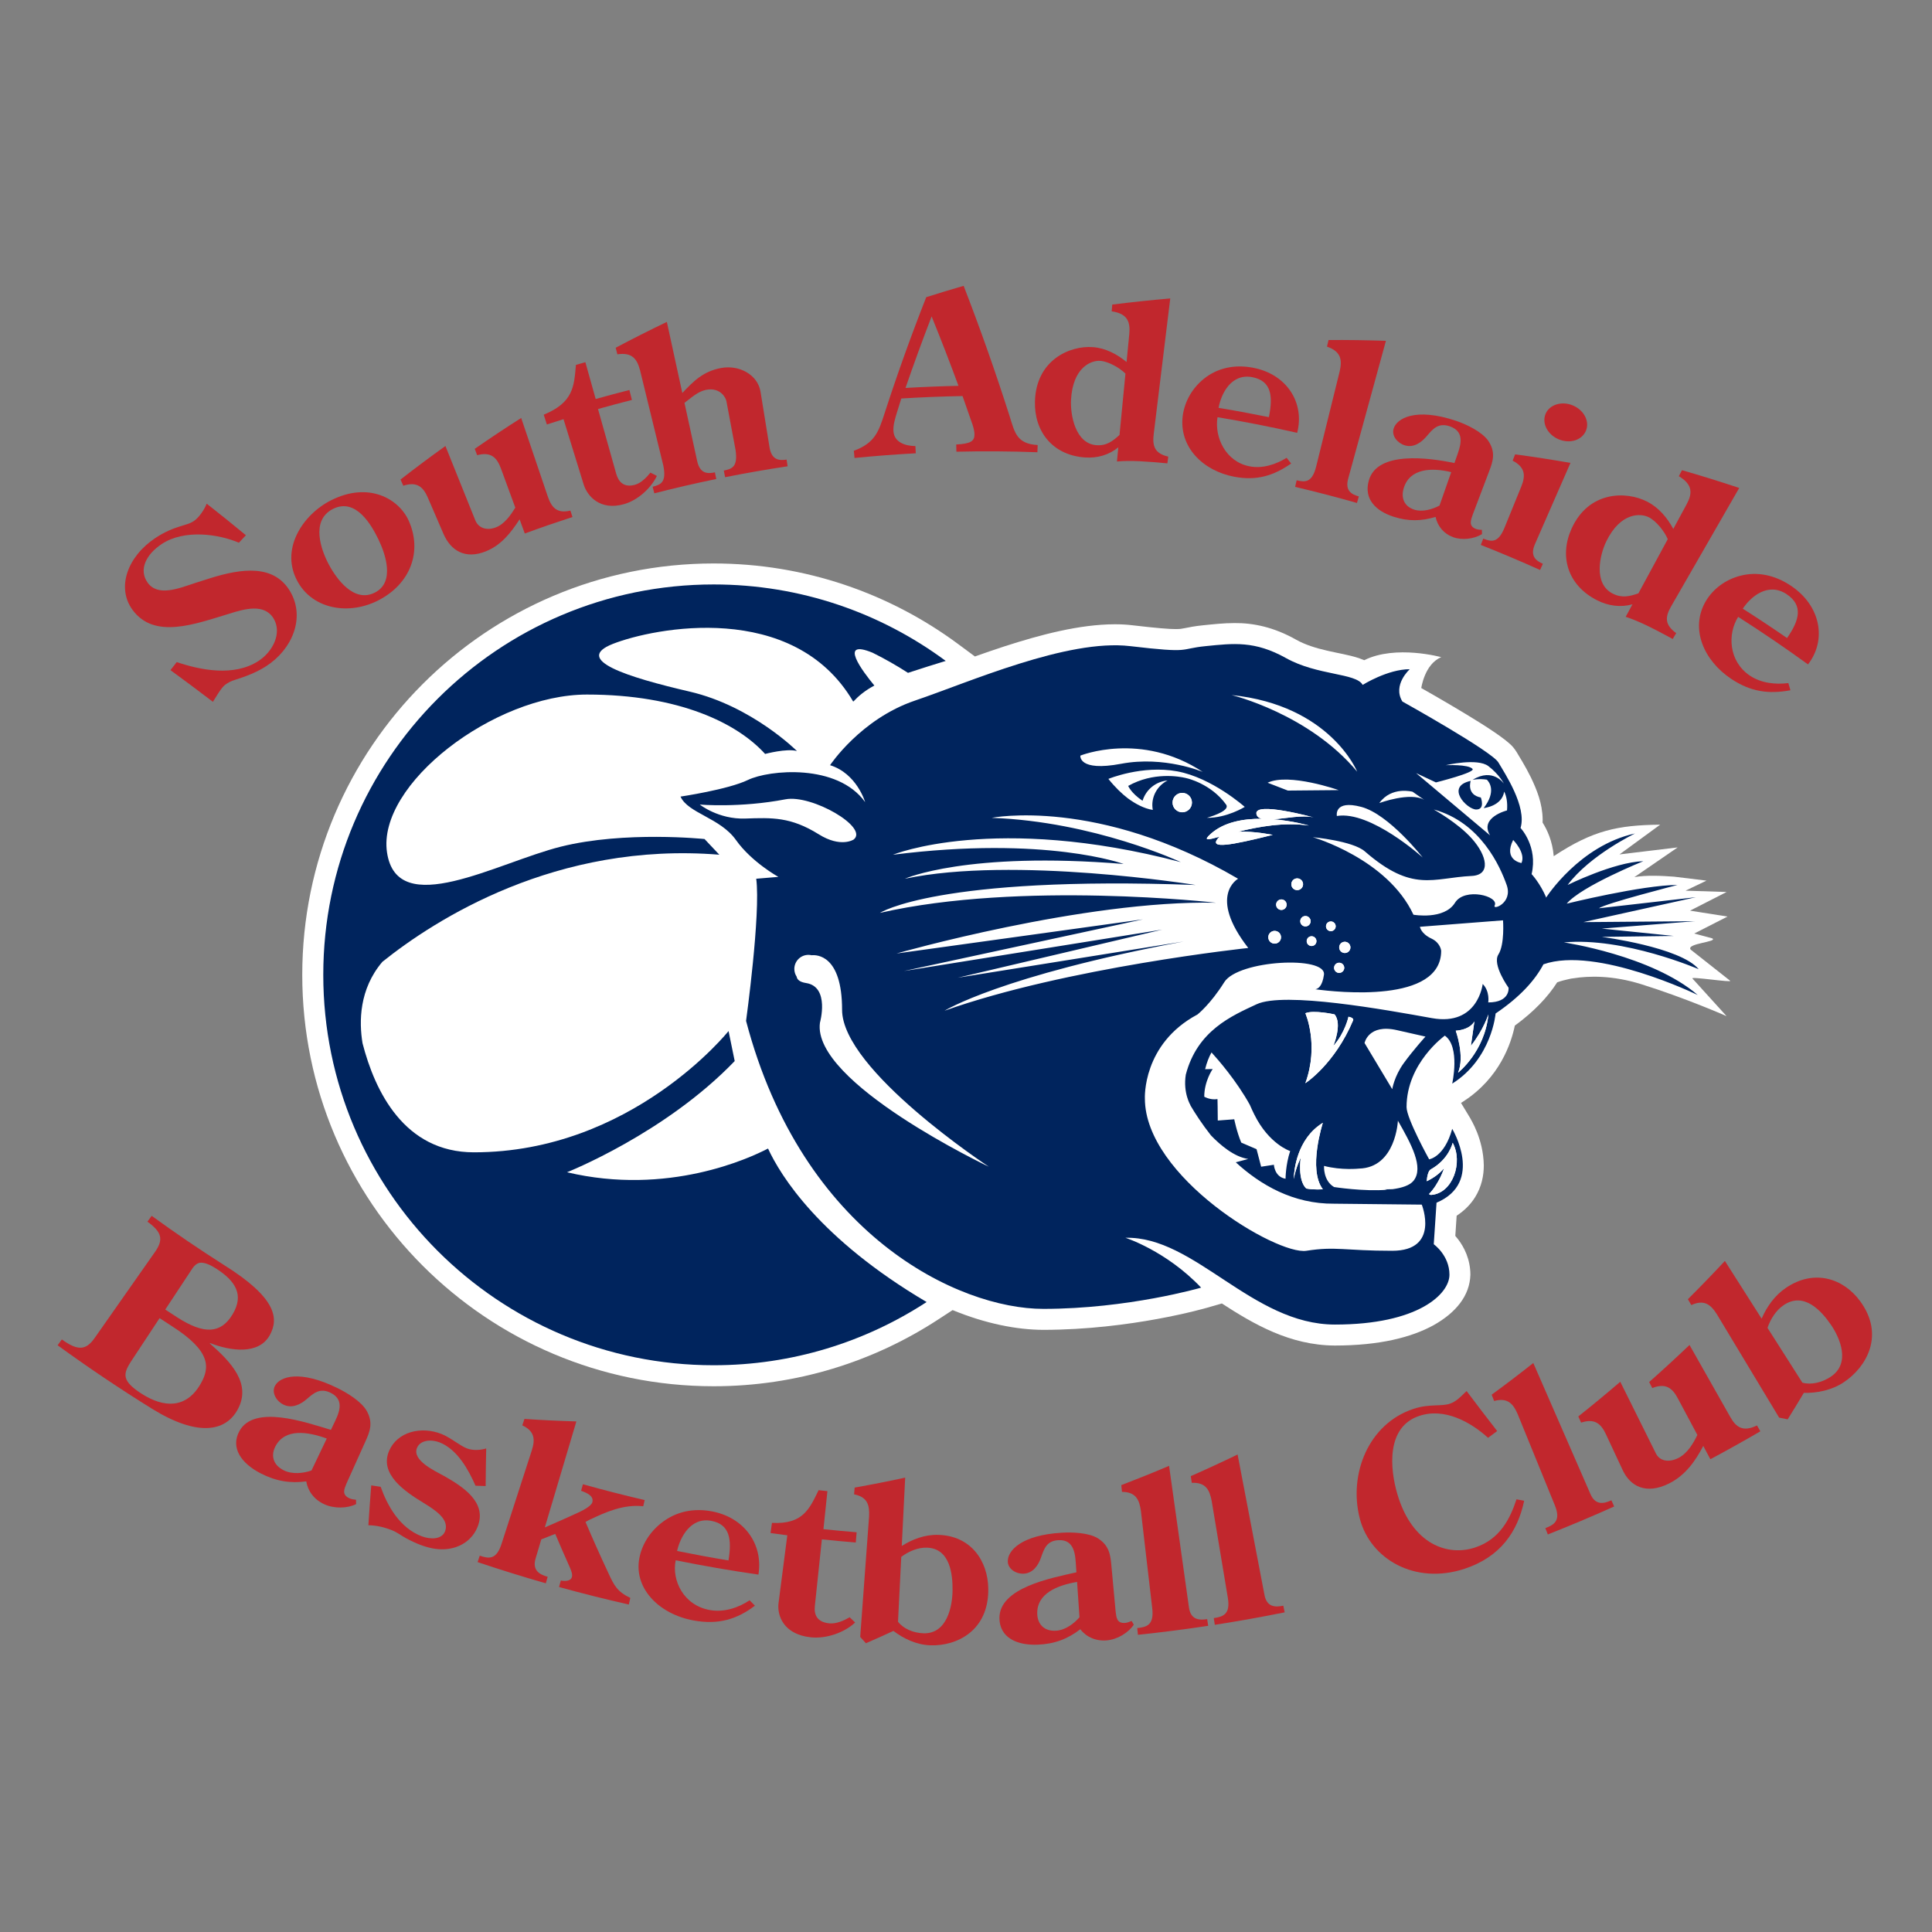 <?xml version="1.0" encoding="utf-8"?>
<!-- Generator: Adobe Illustrator 24.3.0, SVG Export Plug-In . SVG Version: 6.00 Build 0)  -->
<svg version="1.1" id="Layer_1" xmlns="http://www.w3.org/2000/svg" xmlns:xlink="http://www.w3.org/1999/xlink" x="0px" y="0px"
	 viewBox="0 0 1000 1000" style="enable-background:new 0 0 1000 1000;" xml:space="preserve">
<rect x="0" y="0" width="1000" height="1000" fill="#808080" stroke="none"/>
<style type="text/css">
	.st0{fill:#FFFFFF;}
	.st1{fill:#00245D;}
	.st2{fill:#C1272D;}
</style>
<g>
	<path class="st0" d="M895.5,507.62l-20.36-16.06c-2.84-3.27,14.48-4.03,11.08-5.88l-9.28-2.49l17.22-8.78l-19.4-3.06l18.93-9.66
		l-21.27-0.68l10.86-5.2l-16.74-2.04c-6.11-0.45-14.48-0.9-20.59,0.23l22.4-15.38c-0.47,0.02-29.63,3.59-30.1,3.62l21.05-15.39
		c-21.95,0.23-34.85,2.94-55.09,16.31c-0.65-7.81-3.4-13.67-5.77-17.41c0.03-0.53,0.04-1.06,0.04-1.58
		c-0.11-8.43-3.12-15.54-6.04-21.7c-2.97-6.05-6.27-11.19-7.5-13.31c-2.25-3.5-3.73-4.33-5.75-6.07
		c-6.66-5.22-18.22-12.21-28.69-18.39c-5.86-3.45-11.26-6.54-14.85-8.57c0,0,1.71-12.44,10.34-15.98c0,0-23.59-6.54-39.87,1.57
		c-0.93-0.4-1.83-0.72-2.66-1.04c-5.39-1.77-10.86-2.56-16.55-3.9c-5.66-1.3-11.28-3.01-15.95-5.63
		c-11.6-6.58-22.34-8.74-31.93-8.65c-5.62,0-10.81,0.59-16.03,1.11c-4.73,0.46-7.82,1.14-9.7,1.51c-1.89,0.36-2.25,0.47-4.7,0.49
		c-3.19,0.02-9.59-0.46-22.43-1.97c-2.97-0.36-6-0.52-9.1-0.52c-18.33,0.05-38.41,5.36-57.49,11.54
		c-5.09,1.66-10.09,3.39-14.96,5.13l-8.67-6.42c-35.37-26.19-79.19-41.72-126.57-41.72c-117.6,0.01-212.93,95.34-212.93,212.94
		c0.01,117.6,95.33,212.92,212.93,212.93c42.83,0,82.74-12.72,116.13-34.49l7.56-4.93c16.98,6.99,33.17,10.19,46.93,10.23
		c45.73-0.04,84.16-11.29,84.72-11.43l7.7-2.23c16.31,10.54,35.07,21.68,58.54,21.78c22.82-0.02,39.37-4.12,50.99-10.49
		c11.4-6.38,18.82-15.15,19.12-26.16c-0.01-8.05-3.28-14.28-6.26-18.2c-0.53-0.69-1.04-1.33-1.54-1.9l0.69-10.44
		c4.05-2.65,7.31-5.95,9.59-9.66c3.37-5.42,4.48-11.31,4.46-16.41c-0.21-13.76-6.72-23.65-7.06-24.49l-4.74-7.85l1.22-0.76
		c18.94-12.22,24.79-30.28,26.64-39.23c9.88-7.23,17.04-14.75,21.93-22.41c0,0,1.96-0.78,5.47-1.54c1.1-0.29,2.17-0.51,3.13-0.58
		c7.61-1.19,19.83-1.63,34.95,3.1c23.21,7.27,44.12,16.52,44.12,16.52l-17.65-19.46C874.56,505.23,897.08,508.78,895.5,507.62z"/>
</g>
<path class="st0" d="M435.87,522.67c0-28.57-13.29-28.51-15.8-28.24c-0.52-0.12-1.06-0.19-1.62-0.19c-4.03,0-7.29,3.26-7.29,7.29
	c0,1.47,0.44,2.84,1.19,3.98c0.25,1.55,1.6,2.8,4.89,3.31c12.42,1.91,7.17,20.54,7.17,20.54c-4.31,31.05,87.43,74.53,87.43,74.53
	S435.87,553.96,435.87,522.67z"/>
<path class="st0" d="M775.56,494.01c3.35-5.26,2.39-17.68,2.39-17.68l-43,3.34c0,0,0.4,3.51,6.02,6.14
	c4.63,2.18,4.97,6.28,4.97,6.28c0,27.25-53.47,21.49-65.11,19.92c1.61-0.28,3.63-1.84,4.43-7.49c1.44-10.03-44.43-7.65-51.59,3.82
	c-7.17,11.47-13.86,16.72-13.86,16.72c-28.67,15.29-27.23,43.48-27.23,43.48c0,40.61,68.32,81.22,83.61,78.83
	c15.29-2.39,19.59,0,44.43,0s15.28-23.89,15.28-23.89l-45.39-0.48c-21.12,0.19-38.15-9.72-50.88-21.43l6.45-1.72
	c-7.23-1.03-14.43-7.15-19.32-12.23c-4.65-5.9-8.22-11.44-10.66-15.59l0.11,0.06c0,0-3.97-6.44-2.45-15.89
	c5.97-22.84,23.77-30.42,36.62-36.42c14.33-6.68,66.89,2.87,90.78,7.17c23.89,4.3,26.27-17.68,26.27-17.68
	c3.82,3.82,2.87,9.55,2.87,9.55c11.47,0,10.51-7.64,10.51-7.64S772.22,499.26,775.56,494.01z"/>
<path class="st0" d="M779.86,458.07c-3.35-9.45-13.38-32.38-37.74-39.07c0,0,12.46,6.87,19.8,15.15
	c7.68,8.66,10.05,18.76-0.21,19.25c-20.07,0.96-30.48,8.84-55.27-12.72c-6.25-5.44-26.9-7.34-26.9-7.34s38.6,11.14,52.07,40.13
	c0,0,15.9,2.83,21.51-6.21c4.99-8.07,22.95-3.46,20.54,1.43C772.37,471.29,783.21,467.51,779.86,458.07z"/>
<path class="st0" d="M691.95,422.35c17.49-2.89,44.43,21.49,44.43,21.49s-17.44-22.37-31.78-26.19
	C690.28,413.83,691.95,422.35,691.95,422.35z"/>
<path class="st0" d="M737.2,414.03l-6.04-4.22c0,0-10.86-3.02-17.23,5.85C713.93,415.66,730.03,409.73,737.2,414.03z"/>
<path class="st0" d="M702.47,399.41c0,0-13.86-34.4-64.99-39.65C637.48,359.76,677.46,369.38,702.47,399.41z"/>
<path class="st0" d="M630.18,568.9c0,0,0.15,6.8,0.15,11.1l8.53-0.65c0,0,1.23,6.34,3.62,12.07l7.92,3.4l2.38,9.08l6.59-1.01
	c0,0,0.31,6.29,6.04,7.24c0,0,0-7.16,2.39-14.33c0,0-10.93-3.48-18.57-18.93c-0.76-1.52-1.54-3.22-2.32-5.03
	c-7.01-12.6-16.5-23.46-19.83-27.1c-1.31,2.36-2.46,5.21-3.3,8.68l3.92-0.06c0,0-4.36,6.19-4.36,14.31
	C623.33,567.66,626.44,569.52,630.18,568.9z"/>
<path class="st0" d="M703.42,604.85c0,0-9.04,1-18.11-1.39c0,0-0.53,7.61,5.2,10.94c0,0,15.28,2.4,27.49,1.41l-1.32-0.26
	c0,0,1.6,0.08,4.08-0.04c4.81-0.64,8.88-1.92,10.83-4.31c5.59-6.84-1.24-19.28-8.05-31.15
	C723.55,580.06,722.53,604.37,703.42,604.85z"/>
<path class="st0" d="M706.29,539.87l14.33,23.89c0,0,1.02-6.69,6-13.53c4.98-6.85,11.2-13.7,11.2-13.7l-14.81-3.35
	C708.2,529.84,706.29,539.87,706.29,539.87z"/>
<path class="st0" d="M580.32,395.33c22.32-4.23,42.24,4.22,42.24,4.22c-31.98-21.12-63.35-8.45-63.35-8.45S558,399.55,580.32,395.33
	z"/>
<path class="st0" d="M573.68,403.17c3.54,4.43,6.95,7.64,10.01,10c3.88,2.85,8.39,5.34,12.97,6.06c-0.14-0.81-0.24-1.63-0.24-2.49
	c0-5.59,3.22-10.39,7.9-12.76c-6.16,0.55-11.21,4.78-12.96,10.51c-6-4.02-7.43-7.7-7.43-7.7c13.04-7.3,26.28-4.92,29.64-4.13
	c0.1,0.02,0.19,0.05,0.28,0.07c0.34,0.08,0.55,0.14,0.55,0.14s12.37,2.72,20.21,13.58c2.04,2.83-5.76,5.61-9.92,6.86
	c10.29,0.14,19.57-5.65,19.57-5.65s-16.84-15.06-34.99-18.4C591.13,395.9,573.68,403.17,573.68,403.17z"/>
<path class="st0" d="M614.43,402.9l-0.01-0.03l-0.02,0.02C614.41,402.89,614.42,402.89,614.43,402.9z"/>
<path class="st0" d="M780.03,419.46c0.35-4.28-0.3-7.39-1.47-9.74c-1.16,7.61-10.6,8.53-10.6,8.53c6.61-8.64,2.95-13.42,1.63-14.71
	c-3.89-0.65-7.36,0.08-7.36,0.08c10.56-6.49,16.2,2,16.2,2s-2.37-4.75-8.05-9.09c-5.68-4.34-22.06-0.47-22.06-0.47
	s11.65-0.59,13.86,1.91c1.65,1.86-18.95,7-18.95,7l-10.26-4.82l38.29,32.22C765.56,423.08,780.03,419.46,780.03,419.46z M764.1,419
	c-4.78,0-16.25-11.94-2.87-14.81c0,0-2.38,7.17,5.25,8.6C766.49,412.79,768.87,419,764.1,419z"/>
<path class="st0" d="M787.51,446.71c2.38-5.26-4.3-11.95-4.3-11.95C777.95,445.27,787.51,446.71,787.51,446.71z"/>
<path class="st0" d="M692.91,408.96c0,0-25.8-9.07-36.79-3.82l10.48,4.06L692.91,408.96z"/>
<path class="st0" d="M441.85,434.54c7.97-6.28-21.73-23.43-35.3-20.82c-23.53,4.53-44.35,2.72-44.35,2.72s9.68,7.72,23.53,7.24
	c13.86-0.48,23.53-0.91,38.01,8.14C435.23,439,441.85,434.54,441.85,434.54z"/>
<path class="st0" d="M640.83,454.83c-72.62-42.52-127.56-31.53-127.56-31.53c53.03,1.91,97.94,22.93,97.94,22.93
	c-96.51-25.32-149.06-3.82-149.06-3.82c79.31-10.03,119.44,4.78,119.44,4.78c-81.22-6.69-113.24,7.64-113.24,7.64
	c56.38-11.94,150.5,3.23,150.5,3.23c-133.78-4.89-163.4,14.44-163.4,14.44c73.1-16.72,173.91-5.26,173.91-5.26
	c-68.32-1.43-165.31,26.28-165.31,26.28l127.57-17.68L467.88,502.6l133.67-21.44l-105.78,24.89l116.86-18.74
	C518.04,505,488.9,523.15,488.9,523.15c63.07-22.45,157.19-32.49,157.19-32.49C624.97,463.5,640.83,454.83,640.83,454.83z"/>
<g>
	<path class="st1" d="M397.53,594.48c-9.52,4.97-51.85,24.64-104.04,12.28c0,0,50.8-20.07,86.79-57.56l-3.18-15.54
		c0,0-50.07,62.78-131.8,62.78c-36.06,0-51.27-31.66-57.65-56.45c-1.85-11.13-1.79-27.98,10.26-42.15
		c27.13-21.74,89.95-62.31,174.41-55.44l-7.65-8.12c0,0-41.38-4.3-74.37,3.95c-32.99,8.25-84.73,38.25-89.98,3
		c-5.25-35.24,55.49-81.73,103.48-81.73c47.98,0,77.97,14.99,92.22,30.74c0,0,11.25-3,16.49-1.5c0,0-23.24-23.25-55.48-30.75
		c-32.25-7.5-60.74-16.49-39.75-24.74c21-8.25,93.4-22.79,124.31,29.84l0.22-0.08c2.39-2.6,5.88-5.59,10.76-8.17
		c-6.06-7.33-18.96-24.41-0.93-16.99c6.33,3.12,12.44,6.62,18.34,10.42c6.79-2.24,13.84-4.44,19.53-6.18
		c-33.58-24.86-75.12-39.58-120.1-39.58c-111.61,0-202.08,90.47-202.08,202.07s90.47,202.07,202.08,202.07
		c40.66,0,78.49-12.05,110.2-32.72C424.07,641.14,403.98,608.41,397.53,594.48z"/>
	<path class="st1" d="M761.23,404.19c-13.38,2.87-1.92,14.81,2.87,14.81c4.77,0,2.38-6.21,2.38-6.21
		C758.85,411.35,761.23,404.19,761.23,404.19z"/>
	<path class="st1" d="M879.24,501.66c-9.56-11.47-50.16-16.73-50.16-16.73l37.27-0.48l-37.27-3.82l48.25-3.82l-57.81,0.48
		l58.29-12.9l-50.17,5.73c2.87-2.39,40.61-12.06,40.61-12.06c-18.15,0-57.33,9.67-57.33,9.67c7.65-9.08,39.66-21.98,39.66-21.98
		c-15.29,0.48-39.18,12.31-39.18,12.31c11.47-15.4,34.88-26.65,34.88-26.65c-28.67,6.21-45.87,32.97-45.87,32.97l-0.02,0.34
		c-3.22-7.61-7.63-12.28-7.63-12.28c3.35-14.33-5.73-23.89-5.73-23.89c3.35-10.99-8.12-28.19-11.47-33.92
		c-3.35-5.73-49.69-31.53-49.69-31.53c-5.25-8.6,3.82-16.72,3.82-16.72c-11.47,0-24.37,8.12-24.37,8.12
		c-3.35-6.21-23.4-4.78-39.66-13.86c-16.24-9.08-27.23-7.64-41.57-6.21c-14.33,1.43-6.68,3.82-39.17,0
		c-32.49-3.82-83.14,18.63-111.33,28.19c-28.18,9.56-43.95,33.44-43.95,33.44c13.85,4.3,18.15,19.11,18.15,19.11
		c-14.33-20.07-49.72-16.76-60.67-11.46c-10.26,4.96-34.88,8.6-34.88,8.6c3.82,8.6,20.54,10.99,28.67,22.45
		c8.12,11.47,21.97,19.11,21.97,19.11l-11.46,0.96c2.38,18.15-5.26,73.58-5.26,73.58c29.14,110.84,109.89,149.06,153.85,149.06
		c43.96,0,81.69-10.99,81.69-10.99c-18.15-19.11-39.17-25.8-39.17-25.8c35.84-0.95,65.46,44.91,108.45,44.91
		c43,0,59.25-15.77,59.25-25.8c0-10.04-8.12-15.77-8.12-15.77l1.43-21.5c24.85-10.51,8.12-38.23,8.12-38.23
		c-4.03,14.72-11.94,15.77-11.94,15.77s-11.69-21.1-11.69-27.03c0-22.81,19.81-36.99,19.81-36.99c8.12,5.73,3.82,24.85,3.82,24.85
		c20.54-12.9,22.46-36.31,22.46-36.31c12.77-8.63,20.43-17.28,24.76-25.45c27.34-9.65,79.87,15.89,79.87,15.89
		c-23.89-20.54-69.28-27.23-69.28-27.23C840.54,484.93,879.24,501.66,879.24,501.66z M753.11,467.25
		c-5.61,9.05-21.51,6.21-21.51,6.21c-13.47-28.99-52.07-40.13-52.07-40.13s20.66,1.9,26.9,7.34c24.79,21.56,35.2,13.68,55.27,12.72
		c10.26-0.49,7.89-10.59,0.21-19.25c-7.34-8.28-19.8-15.15-19.8-15.15c24.37,6.69,34.4,29.62,37.74,39.07
		c3.35,9.45-7.49,13.23-6.21,10.62C776.06,463.79,758.1,459.18,753.11,467.25z M693.15,498.31c1.45,0,2.63,1.18,2.63,2.63
		c0,1.45-1.17,2.63-2.63,2.63s-2.63-1.18-2.63-2.63C690.52,499.49,691.7,498.31,693.15,498.31z M688.84,481.96
		c-1.38,0-2.51-1.12-2.51-2.51s1.12-2.51,2.51-2.51c1.39,0,2.51,1.12,2.51,2.51S690.23,481.96,688.84,481.96z M693.16,490.37
		c0-1.6,1.3-2.91,2.91-2.91c1.61,0,2.91,1.31,2.91,2.91c0,1.61-1.3,2.91-2.91,2.91C694.46,493.28,693.16,491.98,693.16,490.37z
		 M660.52,468.26c0-1.5,1.21-2.72,2.72-2.72s2.72,1.22,2.72,2.72s-1.22,2.72-2.72,2.72S660.52,469.76,660.52,468.26z M663.05,485.12
		c0,1.82-1.47,3.3-3.3,3.3c-1.82,0-3.3-1.48-3.3-3.3c0-1.82,1.48-3.3,3.3-3.3C661.58,481.82,663.05,483.3,663.05,485.12z
		 M640.85,430.5c8.27-0.39,17.9,1.63,17.9,1.63c-21.72,5.43-32.97,7.45-28.35,1.81c0.27-0.33,0.61-0.61,0.97-0.89
		c-6.38,1.76-8.88,2.29-4.59-1.53c6.86-6.1,16.94-7.79,26.3-7.72c-1.5-0.4-2.52-1.16-2.76-2.53c-1.2-6.64,29.56,1.81,29.56,1.81
		c-5.62-1.33-14.26,0.51-20.77,0.98c10.22,0.83,18.35,3.24,18.35,3.24C664.6,425.43,651.02,427.96,640.85,430.5z M611.93,410.4
		c2.77,0,5.02,2.25,5.02,5.02c0,2.77-2.25,5.02-5.02,5.02s-5.02-2.25-5.02-5.02C606.91,412.65,609.16,410.4,611.93,410.4z
		 M656.12,405.14c10.99-5.25,36.79,3.82,36.79,3.82l-26.31,0.24L656.12,405.14z M671.42,454.64c1.69,0,3.05,1.36,3.05,3.04
		c0,1.69-1.37,3.05-3.05,3.05c-1.68,0-3.04-1.36-3.04-3.05C668.38,456,669.74,454.64,671.42,454.64z M675.7,474.13
		c1.48,0,2.68,1.2,2.68,2.69c0,1.48-1.2,2.69-2.68,2.69c-1.49,0-2.69-1.2-2.69-2.69C673.01,475.34,674.21,474.13,675.7,474.13z
		 M678.87,484.61c1.39,0,2.52,1.13,2.52,2.53c0,1.39-1.13,2.52-2.52,2.52c-1.4,0-2.53-1.13-2.53-2.52
		C676.34,485.74,677.47,484.61,678.87,484.61z M743.23,404.98c0,0,20.6-5.14,18.95-7c-2.21-2.5-13.86-1.91-13.86-1.91
		s16.37-3.87,22.06,0.47c5.68,4.34,8.05,9.09,8.05,9.09s-5.63-8.48-16.2-2c0,0,3.48-0.73,7.36-0.08c1.32,1.29,4.98,6.07-1.63,14.71
		c0,0,9.44-0.92,10.6-8.53c1.17,2.34,1.82,5.46,1.47,9.74c0,0-14.47,3.62-8.77,12.91l-38.29-32.22L743.23,404.98z M731.16,409.81
		l6.04,4.22c-7.17-4.3-23.27,1.63-23.27,1.63C720.3,406.79,731.16,409.81,731.16,409.81z M704.61,417.65
		c14.34,3.82,31.78,26.19,31.78,26.19s-26.94-24.38-44.43-21.49C691.95,422.35,690.28,413.83,704.61,417.65z M702.47,399.41
		c-25.01-30.03-64.99-39.65-64.99-39.65C688.61,365.01,702.47,399.41,702.47,399.41z M644.28,417.65c0,0-9.29,5.79-19.57,5.65
		c4.16-1.24,11.97-4.02,9.92-6.86c-7.85-10.86-20.21-13.58-20.21-13.58l0.01,0.03c-0.01,0-0.02-0.01-0.03-0.01l0.02-0.02
		c0,0-0.21-0.06-0.55-0.14c-0.1-0.02-0.19-0.05-0.28-0.07c-3.36-0.78-16.6-3.17-29.64,4.13c0,0,1.42,3.68,7.43,7.7
		c1.75-5.73,6.8-9.96,12.96-10.51c-4.67,2.37-7.9,7.17-7.9,12.76c0,0.85,0.11,1.67,0.24,2.49c-4.58-0.72-9.09-3.21-12.97-6.06
		c-3.06-2.36-6.47-5.57-10.01-10c0,0,17.45-7.26,35.6-3.92C627.44,402.59,644.28,417.65,644.28,417.65z M559.2,391.1
		c0,0,31.37-12.67,63.35,8.45c0,0-19.91-8.45-42.24-4.22C558,399.55,559.2,391.1,559.2,391.1z M385.74,423.68
		c-13.85,0.48-23.53-7.24-23.53-7.24s20.82,1.81,44.35-2.72c13.57-2.61,43.27,14.54,35.3,20.82c0,0-6.63,4.46-18.1-2.72
		C409.27,422.78,399.6,423.2,385.74,423.68z M424.4,529.36c0,0,5.25-18.63-7.17-20.54c-3.29-0.51-4.64-1.76-4.89-3.31
		c-0.75-1.14-1.19-2.51-1.19-3.98c0-4.03,3.26-7.29,7.29-7.29c0.56,0,1.1,0.07,1.62,0.19c2.51-0.26,15.8-0.33,15.8,28.24
		c0,31.29,75.97,81.22,75.97,81.22S420.1,560.41,424.4,529.36z M488.9,523.15c0,0,29.14-18.15,123.74-35.83l-116.86,18.74
		l105.78-24.89L467.88,502.6l123.75-26.75l-127.57,17.68c0,0,96.99-27.71,165.31-26.28c0,0-100.81-11.47-173.91,5.26
		c0,0,29.62-19.33,163.4-14.44c0,0-94.12-15.18-150.5-3.23c0,0,32.01-14.33,113.24-7.64c0,0-40.13-14.81-119.44-4.78
		c0,0,52.56-21.5,149.06,3.82c0,0-44.91-21.02-97.94-22.93c0,0,54.94-10.99,127.56,31.53c0,0-15.86,8.67,5.26,35.83
		C646.09,490.66,551.97,500.7,488.9,523.15z M740.46,605.34c9.57-5.3,11.44-13.84,11.44-13.84c5.46,9.91,0.17,26.13-11.1,26.99
		c-0.45,0.03-0.82-0.14-1.14-0.46c5.33-5.52,7.78-13.33,7.78-13.33c-2.52,2.97-5.67,5.13-8.99,6.71
		C738.66,608.61,739.4,605.93,740.46,605.34z M731.6,611.21c-1.95,2.38-6.02,3.67-10.83,4.31c-2.48,0.12-4.08,0.04-4.08,0.04
		l1.32,0.26c-12.2,0.99-27.49-1.41-27.49-1.41c-5.73-3.34-5.2-10.94-5.2-10.94c9.08,2.39,18.11,1.39,18.11,1.39
		c19.11-0.48,20.12-24.79,20.12-24.79C730.35,591.93,737.19,604.37,731.6,611.21z M684.71,615.56c0,0-4.44,0.41-8.57-0.37
		c-4.66-4.4-2.89-15.92-2.89-15.92s-2.49,4.87-3.61,11c0.13-4.3,1.51-20.75,15.07-29.1C684.71,581.16,676.86,605.3,684.71,615.56z
		 M675.65,560.65c7.24-19.91,0-36.2,0-36.2c4.23-1.81,15.09,0.6,15.09,0.6c4.22,4.82-0.61,16.29-0.61,16.29
		c6.03-6.64,7.84-15.08,7.84-15.08c3.02,0.6,2.42,1.81,2.42,1.81C690.73,550.99,675.65,560.65,675.65,560.65z M726.62,550.23
		c-4.98,6.84-6,13.53-6,13.53l-14.33-23.89c0,0,1.91-10.03,16.72-6.68l14.81,3.35C737.82,536.53,731.6,543.39,726.62,550.23z
		 M754.69,555.22c3.62-8.45-1.2-21.72-1.2-21.72c7.84-0.6,9.65-4.82,9.65-4.82l-1.81,12.67c6.64-8.45,9.05-16.29,9.05-16.29
		C768.57,544.36,754.69,555.22,754.69,555.22z M770.31,518.85c0,0,0.95-5.73-2.87-9.55c0,0-2.38,21.98-26.27,17.68
		c-23.89-4.3-76.45-13.86-90.78-7.17c-12.85,6-30.65,13.59-36.62,36.42c-1.52,9.44,2.45,15.89,2.45,15.89l-0.11-0.06
		c2.44,4.15,6.01,9.69,10.66,15.59c4.88,5.08,12.09,11.2,19.32,12.23l-6.45,1.72c12.73,11.7,29.76,21.62,50.88,21.43l45.39,0.48
		c0,0,9.56,23.89-15.28,23.89s-29.14-2.39-44.43,0c-15.29,2.38-83.61-38.23-83.61-78.83c0,0-1.44-28.19,27.23-43.48
		c0,0,6.69-5.25,13.86-16.72c7.16-11.47,53.03-13.86,51.59-3.82c-0.8,5.65-2.82,7.21-4.43,7.49c11.64,1.58,65.11,7.34,65.11-19.92
		c0,0-0.34-4.1-4.97-6.28c-5.62-2.64-6.02-6.14-6.02-6.14l43-3.34c0,0,0.95,12.42-2.39,17.68c-3.35,5.25,5.25,17.2,5.25,17.2
		S781.78,518.85,770.31,518.85z M623.77,553.41c0.84-3.47,1.99-6.31,3.3-8.68c3.33,3.64,12.83,14.5,19.83,27.1
		c0.78,1.82,1.56,3.52,2.32,5.03c7.65,15.44,18.57,18.93,18.57,18.93c-2.39,7.16-2.39,14.33-2.39,14.33
		c-5.73-0.95-6.04-7.24-6.04-7.24l-6.59,1.01l-2.38-9.08l-7.92-3.4c-2.39-5.73-3.62-12.07-3.62-12.07l-8.53,0.65
		c0-4.3-0.15-11.1-0.15-11.1c-3.73,0.62-6.85-1.24-6.85-1.24c0-8.12,4.36-14.31,4.36-14.31L623.77,553.41z M787.51,446.71
		c0,0-9.55-1.44-4.3-11.95C783.21,434.76,789.89,441.46,787.51,446.71z"/>
</g>
<path class="st0" d="M671.42,460.73c1.69,0,3.05-1.36,3.05-3.05c0-1.68-1.37-3.04-3.05-3.04c-1.68,0-3.04,1.36-3.04,3.04
	C668.38,459.37,669.74,460.73,671.42,460.73z"/>
<path class="st0" d="M665.96,468.26c0-1.5-1.22-2.72-2.72-2.72s-2.72,1.22-2.72,2.72s1.21,2.72,2.72,2.72
	S665.96,469.76,665.96,468.26z"/>
<path class="st0" d="M656.46,485.12c0,1.82,1.48,3.3,3.3,3.3c1.83,0,3.3-1.48,3.3-3.3c0-1.82-1.47-3.3-3.3-3.3
	C657.94,481.82,656.46,483.3,656.46,485.12z"/>
<path class="st0" d="M675.7,479.51c1.48,0,2.68-1.2,2.68-2.69c0-1.48-1.2-2.69-2.68-2.69c-1.49,0-2.69,1.2-2.69,2.69
	C673.01,478.3,674.21,479.51,675.7,479.51z"/>
<path class="st0" d="M678.87,489.65c1.39,0,2.52-1.13,2.52-2.52c0-1.39-1.13-2.53-2.52-2.53c-1.4,0-2.53,1.13-2.53,2.53
	C676.34,488.53,677.47,489.65,678.87,489.65z"/>
<path class="st0" d="M688.84,476.94c-1.38,0-2.51,1.12-2.51,2.51s1.12,2.51,2.51,2.51c1.39,0,2.51-1.12,2.51-2.51
	S690.23,476.94,688.84,476.94z"/>
<path class="st0" d="M698.98,490.37c0-1.6-1.3-2.91-2.91-2.91c-1.61,0-2.91,1.31-2.91,2.91c0,1.61,1.3,2.91,2.91,2.91
	C697.68,493.28,698.98,491.98,698.98,490.37z"/>
<path class="st0" d="M693.15,503.57c1.45,0,2.63-1.18,2.63-2.63c0-1.45-1.17-2.63-2.63-2.63s-2.63,1.18-2.63,2.63
	C690.52,502.39,691.7,503.57,693.15,503.57z"/>
<path class="st0" d="M677.46,427.3c0,0-8.14-2.41-18.35-3.24c6.51-0.47,15.15-2.31,20.77-0.98c0,0-30.77-8.45-29.56-1.81
	c0.24,1.37,1.26,2.13,2.76,2.53c-9.36-0.06-19.44,1.62-26.3,7.72c-4.29,3.82-1.79,3.29,4.59,1.53c-0.36,0.28-0.7,0.56-0.97,0.89
	c-4.61,5.64,6.64,3.62,28.35-1.81c0,0-9.63-2.02-17.9-1.63C651.02,427.96,664.6,425.43,677.46,427.3z"/>
<path class="st0" d="M763.14,528.67c0,0-1.81,4.22-9.65,4.82c0,0,4.82,13.27,1.2,21.72c0,0,13.88-10.86,15.69-30.17
	c0,0-2.41,7.85-9.05,16.29L763.14,528.67z"/>
<path class="st0" d="M697.98,526.26c0,0-1.81,8.44-7.84,15.08c0,0,4.82-11.47,0.61-16.29c0,0-10.86-2.42-15.09-0.6
	c0,0,7.24,16.29,0,36.2c0,0,15.08-9.66,24.74-32.58C700.39,528.07,701,526.86,697.98,526.26z"/>
<path class="st0" d="M669.63,610.26c1.12-6.13,3.61-11,3.61-11s-1.77,11.52,2.89,15.92c4.13,0.78,8.57,0.37,8.57,0.37
	c-7.85-10.26,0-34.4,0-34.4C671.14,589.51,669.76,605.96,669.63,610.26z"/>
<path class="st0" d="M747.45,604.69c0,0-2.46,7.81-7.78,13.33c0.31,0.32,0.69,0.49,1.14,0.46c11.27-0.86,16.56-17.08,11.1-26.99
	c0,0-1.87,8.54-11.44,13.84c-1.07,0.59-1.8,3.27-2,6.07C741.78,609.83,744.93,607.67,747.45,604.69z"/>
<path class="st0" d="M611.93,420.43c2.77,0,5.02-2.25,5.02-5.02c0-2.77-2.25-5.02-5.02-5.02s-5.02,2.25-5.02,5.02
	C606.91,418.19,609.16,420.43,611.93,420.43z"/>
<g>
	<path class="st2" d="M127.28,277.04c-1.22,1.29-2.43,2.58-3.64,3.88c-10.24-4.44-28.16-7.13-39.92,0.66
		c-8.02,5.29-12.04,13.2-7.38,19.89c5.31,7.6,16.29,3.04,24.71,0.27c2.6-0.84,5.2-1.67,7.8-2.48c16.29-5.09,33.18-7.38,41.51,7.15
		c7.67,13.48,0.9,29.75-12.67,38.46c-4.49,2.87-9.4,4.88-14.46,6.51c-2.34,0.76-3.9,1.14-5.97,2.55c-1.75,1.21-2.59,2.02-7.06,9.33
		c-7.25-5.54-14.57-11.01-21.97-16.4c1.08-1.39,2.16-2.78,3.25-4.16c12.55,4.23,29.64,7.59,42.25-0.54
		c7.52-4.85,12.38-14.55,7.89-22.01c-4.79-7.96-15.06-5.01-23.28-2.39c-17.16,5.13-38.4,13.39-49.74-2.09
		c-8.48-11.59-2.55-27.69,11.86-37.22c4.78-3.16,8.85-4.85,14.09-6.44c1.94-0.57,3.77-1.04,5.53-2.15c2.93-1.83,5.76-6.22,6.91-9.16
		C113.85,266.07,120.6,271.53,127.28,277.04z"/>
	<path class="st2" d="M154.33,301.52c-9.84-16.96,2.38-35.21,17.03-42.57c19.51-9.83,35.14-0.77,40.23,10.65
		c7.06,15.84,0.92,32.63-15.86,41.19C180.68,318.46,162.38,315.43,154.33,301.52z M170.27,292.32c3.98,7.4,12.99,19.92,23.78,14.38
		c10.6-5.37,5.35-20.21,1.85-27.46c-3.59-7.41-11.69-21.83-23.61-15.8C160.53,269.48,166.32,284.97,170.27,292.32z"/>
	<path class="st2" d="M268.94,268.81c-4.43,6.81-9.43,13.31-17.4,16.53c-10.75,4.36-18.22-0.34-21.98-8.97
		c-2.69-6.24-5.37-12.47-8.07-18.7c-2.37-5.5-5.53-8.61-12.75-6.26c-0.48-1.07-0.95-2.14-1.43-3.21
		c7.62-5.92,15.36-11.7,23.24-17.35c5.15,12.81,10.3,25.62,15.45,38.43c1.65,4.09,5.94,5.53,10.74,3.66
		c4.45-1.73,7.66-6.44,9.98-10.18c-2.47-6.73-4.94-13.46-7.41-20.18c-2.06-5.62-5.04-8.9-12.34-6.98c-0.42-1.09-0.83-2.19-1.25-3.28
		c7.88-5.47,15.9-10.8,24.04-15.98c4.59,13.54,9.18,27.08,13.76,40.61c1.93,5.69,4.74,9.01,11.71,7.33
		c0.36,1.11,0.72,2.22,1.08,3.33c-8.27,2.69-16.5,5.53-24.68,8.53C270.73,273.7,269.84,271.26,268.94,268.81z"/>
	<path class="st2" d="M283.05,219.7c-0.55-1.69-1.09-3.37-1.62-5.06c15.45-6.33,15.7-14.74,16.67-25.78
		c1.63-0.47,3.25-0.93,4.88-1.39c1.79,6.35,3.56,12.71,5.35,19.06c5.8-1.63,11.61-3.18,17.44-4.67c0.44,1.72,0.87,3.43,1.31,5.15
		c-5.86,1.49-11.72,3.06-17.55,4.7c3.13,11.15,6.26,22.29,9.4,33.44c1.14,4.03,3.73,7.39,9.71,5.78c3.16-0.86,6.02-3.82,8.03-6.31
		c1.12,0.57,2.22,1.14,3.33,1.72c-3.15,6.5-9.96,12.6-17.01,14.6c-12.32,3.5-18.98-4.05-20.9-10.23
		c-3.48-11.25-6.94-22.49-10.41-33.74C288.81,217.86,285.93,218.77,283.05,219.7z"/>
	<path class="st2" d="M353.17,203.42c5.75-6.11,10.82-11.21,19.99-12.93c9.71-1.82,19.13,3.68,20.49,12.28
		c1.56,9.68,3.13,19.36,4.7,29.04c1.2,6.57,5.22,6.6,8.79,6.07c0.17,1.16,0.35,2.32,0.53,3.47c-10.82,1.62-21.61,3.51-32.35,5.65
		c-0.23-1.15-0.45-2.3-0.69-3.44c4.26-0.85,7.36-1.88,6.1-10.63c-1.58-8.45-3.17-16.91-4.75-25.35c-0.29-1.55-3.05-7.28-10.59-5.79
		c-4.27,0.86-7.74,4.25-11.11,6.72c2.21,10.13,4.42,20.26,6.63,30.4c1.54,6.5,5.57,6.31,9.12,5.58c0.23,1.15,0.47,2.29,0.71,3.44
		c-10.73,2.21-21.43,4.68-32.07,7.41c-0.29-1.13-0.58-2.27-0.87-3.4c4.22-1.08,7.27-2.28,5.54-10.94
		c-4.02-16.45-8.03-32.9-12.05-49.35c-1.54-5.79-4.05-9.4-11.74-8.26c-0.29-1.13-0.58-2.26-0.87-3.4
		c8.7-4.61,17.54-9.07,26.48-13.37C347.82,178.88,350.5,191.15,353.17,203.42z"/>
	<path class="st2" d="M522.67,215.71c2.56,8.21,3.64,14.05,14.43,14.64c-0.04,1.24-0.09,2.49-0.14,3.73
		c-13.97-0.52-27.96-0.61-41.93-0.28c-0.02-1.24-0.06-2.49-0.09-3.73c7.68-0.39,9.47-1.84,9.44-5.25c-0.02-2.15-0.78-4.52-1.53-6.54
		c-1.52-4.43-3.06-8.86-4.64-13.28c-10.57,0.19-21.14,0.61-31.7,1.26c-0.77,2.43-1.52,4.85-2.27,7.29c-0.9,3.01-2.02,6.49-1.79,9.65
		c0.4,5.75,6.08,7.63,11.36,7.69c0.07,1.24,0.14,2.49,0.2,3.73c-10.58,0.57-21.15,1.38-31.71,2.42c-0.11-1.24-0.24-2.48-0.36-3.72
		c10.84-4,12.8-9.77,15.9-19.33c6.53-20.15,13.73-40.22,21.58-60.17c6.41-2.04,12.87-4,19.36-5.87
		C507.48,170.4,515.44,193,522.67,215.71z M482.21,163.79c-4.76,12.29-9.26,24.63-13.52,37.01c9.13-0.53,18.27-0.89,27.42-1.09
		C491.69,187.69,487.06,175.72,482.21,163.79z"/>
	<path class="st2" d="M584.51,172.99c0.63-6.41-0.94-10.69-9.1-11.84c0.11-1.17,0.19-2.33,0.29-3.5c9.95-1.25,19.95-2.31,30.02-3.18
		c-2.86,23.4-5.71,46.79-8.56,70.19c-0.74,6.07,0.36,10.05,7.53,11.69c-0.15,1.16-0.31,2.32-0.46,3.48
		c-11.1-1.02-18.73-1.61-26.1-0.97c0.23-2.44,0.47-4.88,0.71-7.32c-4.87,3.96-10.87,5.7-17.29,5.24
		c-16.79-1.2-26.3-13.49-25.86-29.02c0.57-21.29,17.95-29.02,30-28.08c6.58,0.47,12.66,3.73,17.42,7.71
		C583.58,182.6,584.05,177.79,584.51,172.99z M582.53,193.37c-2.9-2.9-8.65-6.25-12.99-6.59c-4.61-0.38-14.22,3.21-15.17,20.05
		c-0.44,7.92,2.2,22.74,13.07,23.59c5.29,0.43,8.53-2.11,12.02-5.3C580.48,214.54,581.51,203.96,582.53,193.37z"/>
	<path class="st2" d="M630.18,215.94c-1.67,10.41,4.19,23.01,16.58,25.43c6.76,1.33,13.67-1.01,19.2-4.41
		c0.78,0.98,1.57,1.97,2.34,2.96c-9.22,6.39-17.92,9.01-29.44,6.84c-16.12-3.03-28.84-15.38-26.65-31.76
		c1.03-7.28,4.91-14.18,11.08-19.07c6.9-5.48,15.65-7.38,25.08-5.63c17.82,3.31,27.04,18.31,23.04,33.73
		C657.73,220.93,643.97,218.23,630.18,215.94z M656.77,215.91c2.22-10.84,1.37-18.82-8.66-20.7c-10.93-2.01-16.07,8.67-17.38,15.89
		C639.43,212.54,648.11,214.15,656.77,215.91z"/>
	<path class="st2" d="M717.35,176.41c-6.52,23.79-13.03,47.58-19.54,71.37c-1.75,6.44,2.03,8.18,5.52,9.18
		c-0.32,1.12-0.65,2.25-0.97,3.37c-10.62-3.03-21.3-5.8-32.01-8.32c0.27-1.14,0.53-2.28,0.8-3.41c4.23,0.99,7.96,1.45,10.09-7.11
		c4.07-16.44,8.12-32.88,12.19-49.32c1.32-5.85,0.76-10.21-6.58-12.75c0.27-1.14,0.53-2.28,0.8-3.42
		C697.5,175.93,707.4,176.07,717.35,176.41z"/>
	<path class="st2" d="M762.28,266.37c-0.89,2.69-2.35,5.88,1.64,7.41c0.91,0.35,2.07,0.44,3.1,0.48c0.02,0.73,0.04,1.47,0.06,2.21
		c-4.15,2.51-10.28,3.3-15.03,1.54c-4.76-1.76-7.98-5.66-9-10.46c-7.37,2.22-14.01,2.36-21.58-0.04c-9.4-2.99-15.7-9.26-12.96-18.84
		c4.3-15.35,30.94-11.81,44.3-8.99c0.34-0.96,0.67-1.92,1.01-2.88c1.79-5.12,5.2-13.2-3.43-16.14c-6.05-2.03-8.83,1.49-11.86,5.02
		c-2.66,3.19-6.71,6.28-11.43,4.82c-3.86-1.2-6.86-4.92-5.77-8.61c1.53-5.26,11.24-11.16,32.35-4.06
		c5.44,1.84,13.41,5.65,16.66,10.36c4.03,5.96,2.32,10.78,0.48,15.64C767.96,251.35,765.12,258.86,762.28,266.37z M751.15,244.38
		c-9.88-2.4-21.33-2.12-24.54,8.14c-1.54,4.86-0.07,9.46,5.35,11.26c4.28,1.41,9.45-0.16,13.13-2.1
		C747.11,255.91,749.13,250.14,751.15,244.38z"/>
	<path class="st2" d="M766.45,282.05c0.42-1.09,0.86-2.18,1.28-3.27c4.08,1.61,7.64,2.58,10.98-5.59
		c2.89-7.09,5.79-14.18,8.67-21.27c2.26-5.54,2.26-9.98-4.44-13.48c0.43-1.09,0.86-2.17,1.29-3.26c9.52,1.27,19.07,2.74,28.64,4.42
		c-6.17,14.1-12.33,28.2-18.5,42.3c-2.55,6.16,0.86,8.4,4.21,9.92c-0.48,1.06-0.95,2.13-1.44,3.2
		C786.99,290.45,776.75,286.12,766.45,282.05z M814.1,209.85c5.93,2.49,8.83,8.47,6.72,13.23c-2.14,4.87-8.34,6.71-14.09,4.29
		c-5.63-2.38-8.75-8.14-6.77-13.08C801.89,209.47,808.31,207.41,814.1,209.85z"/>
	<path class="st2" d="M872.98,261.06c3.07-5.66,3.24-10.25-4.02-14.58c0.54-1.03,1.08-2.07,1.63-3.11
		c9.88,2.84,19.75,5.9,29.63,9.19c-11.75,20.44-23.49,40.87-35.25,61.3c-3.05,5.31-3.54,9.42,2.63,13.85
		c-0.6,1.01-1.19,2.01-1.79,3.02c-10.12-5.46-17.12-9.09-24.35-11.47c1.17-2.16,2.34-4.31,3.51-6.47
		c-6.13,1.69-12.48,0.88-18.36-2.11c-15.39-7.84-19.56-22.93-13.15-37.08c8.79-19.41,28.13-19.63,39.16-13.93
		c6.02,3.07,10.51,8.52,13.47,14.12C868.38,269.55,870.68,265.31,872.98,261.06z M863.23,279.07c-1.62-3.85-5.76-9.25-9.74-11.3
		c-4.2-2.2-14.65-2.74-22.06,12.42c-3.49,7.14-6.74,21.85,3.2,27c4.82,2.52,8.87,1.48,13.4-0.06
		C853.1,297.78,858.17,288.42,863.23,279.07z"/>
	<path class="st2" d="M899.67,319.29c-5.61,8.92-4.9,22.97,5.96,30.34c5.92,4.03,13.41,4.76,20.01,3.93
		c0.36,1.24,0.73,2.48,1.09,3.72c-11.27,2.05-20.57,0.84-30.7-5.93c-14.18-9.47-21.47-26.05-13.06-40.28
		c3.78-6.3,10.13-11.09,17.88-13.08c8.67-2.23,17.72-0.4,26.02,5.12c15.67,10.43,18.71,28.19,8.95,40.78
		C923.96,335.29,911.9,327.09,899.67,319.29z M924.98,330.25c6.32-9.1,8.57-16.83-0.24-22.72c-9.63-6.37-18.64,1.39-22.67,7.52
		C909.78,319.96,917.42,325.03,924.98,330.25z"/>
</g>
<g>
	<path class="st2" d="M29.82,696.31c0.73-1.01,1.46-2.01,2.19-3.02c8.12,5.88,12.41,5.78,16.95-0.7
		c10.44-14.88,20.87-29.77,31.31-44.65c4.54-6.5,3.38-10.3-3.96-15.61c0.73-1.01,1.46-2.01,2.19-3.02
		c12.28,8.92,24.77,17.41,37.45,25.47c26.72,16.73,28.63,27.39,23.67,36.33c-5.67,10.2-20.16,8.26-30.92,4.05
		c-0.04,0.07-0.08,0.13-0.12,0.19c11.04,9.66,21.76,20.91,14.4,34.29c-6.38,11.63-21.05,13.84-44.05-0.32
		C62.25,718.98,45.87,707.98,29.82,696.31z M91.78,681.89c13.84,8.91,22.58,8.47,28.61-1.6c6.05-10.11,1.52-17.25-8.55-23.7
		c-2.42-1.55-5.85-3.38-8.53-2.97c-2.29,0.53-3.5,2.57-4.62,4.28c-4.38,6.64-8.76,13.28-13.15,19.92
		C87.62,679.19,89.69,680.54,91.78,681.89z M69.46,702.19c-5.34,8.09-8,11.61,3.96,19.28c11.42,7.26,22.84,7.67,30.25-4.89
		c5.16-8.75,5.52-17.25-14.68-30.15c-2.13-1.37-4.26-2.76-6.38-4.17C78.23,688.9,73.85,695.54,69.46,702.19z"/>
	<path class="st2" d="M179.33,767.89c-1.03,2.63-2.72,5.73,1.6,7.65c0.98,0.44,2.23,0.61,3.35,0.74c0.01,0.74,0.03,1.49,0.05,2.24
		c-4.5,2.25-11.29,2.46-16.5,0.07c-5.2-2.38-8.53-6.84-9.29-11.84c-8.17,1.1-15.58-0.01-23.61-4.14
		c-10.01-5.14-15.78-13.23-10.98-21.95c7.67-13.74,34.02-4.59,47.33-0.56c0.44-0.92,0.88-1.83,1.32-2.76
		c2.34-4.91,6.53-12.52-1.47-16.43c-5.59-2.77-8.84,0.26-12.4,3.28c-3.12,2.73-7.7,5.1-12.22,2.73c-3.71-1.95-6-6.26-4.17-9.65
		c2.68-4.92,13.09-8.28,32.39,1.23c5.01,2.46,12.29,6.89,15.09,11.78c3.47,6.19,1.54,10.87-0.6,15.63
		C185.92,753.23,182.62,760.57,179.33,767.89z M169.13,744.58c-9.89-3.57-21.67-5.43-26.61,4.11c-2.33,4.52-1.37,9.49,4.34,12.34
		c4.49,2.24,10.27,1.52,14.37,0.09C163.86,755.61,166.5,750.1,169.13,744.58z"/>
	<path class="st2" d="M251.37,769.18c-1.75-0.05-3.5-0.11-5.25-0.17c-3.56-8.11-9.31-18.77-18.58-22.43
		c-4.24-1.66-9.99-1.32-11.71,2.86c-2.63,6.4,9.1,11.85,14.02,14.53c10.22,5.75,21.72,13.55,17.68,25.43
		c-2.02,5.89-6.68,10.04-12.54,11.68c-6.8,1.9-14.47,0.7-24.92-4.95c-2.4-1.31-4.49-2.99-7.01-4c-4.01-1.62-8.27-2.64-12.39-2.66
		c0.44-6.89,0.94-13.77,1.48-20.64c1.63,0.25,3.26,0.49,4.88,0.74c3.48,9.71,9.74,21.22,21.23,25.6c4.53,1.73,10.54,1.76,12.16-2.71
		c2.28-6.26-5.64-11.11-10.88-14.38c-10.45-6.31-23.28-15.22-18.11-27.18c4.24-9.76,16.42-12.88,27.03-8.7
		c4.79,1.89,9.63,6.16,13.3,7.52c3.07,1.14,6.78,0.92,9.9,0C251.51,756.2,251.42,762.68,251.37,769.18z"/>
	<path class="st2" d="M282,790.59c5.64-2.41,11.22-4.89,16.73-7.43c2.13-0.94,7.27-3.41,7.86-5.59c0.9-3.39-2.97-4.91-5.82-5.94
		c0.32-1.12,0.63-2.25,0.95-3.38c10.6,2.97,21.26,5.69,31.96,8.18c-0.24,1.07-0.5,2.13-0.74,3.2c-10.16-1.09-19.35,2.97-28.02,7.1
		c-0.61,0.34-1.24,0.68-1.86,1.02c3.81,8.96,7.82,17.9,12,26.82c2.76,5.91,4.3,9.21,11.19,12.52c-0.25,1.14-0.52,2.28-0.78,3.42
		c-12.09-2.74-24.13-5.77-36.12-9.08c0.31-1.13,0.62-2.25,0.94-3.38c2.22,0.5,5.16,0.35,5.75-1.83c0.47-1.75-0.95-4.6-1.71-6.33
		c-2.37-5.31-4.69-10.63-6.94-15.95c-2.4,0.96-4.8,1.91-7.22,2.84c-0.98,3.29-1.96,6.58-2.94,9.87c-1.92,6.4,2.38,8.39,6.24,9.49
		c-0.32,1.12-0.64,2.24-0.96,3.37c-11.83-3.38-23.6-7.04-35.31-10.97c0.38-1.11,0.75-2.21,1.12-3.33c4.58,1.54,8.55,2.34,11.26-6.06
		c5.22-16.1,10.44-32.22,15.65-48.33c1.85-5.71,1.57-10.05-4.89-13.06c0.37-1.11,0.74-2.22,1.12-3.33c9,0.61,17.96,1.03,26.87,1.29
		C292.89,754.01,287.45,772.3,282,790.59z"/>
	<path class="st2" d="M349.74,807.6c-2.14,10.29,3.99,23.39,17.79,25.78c7.46,1.29,14.86-1.33,20.45-5.08
		c0.92,0.94,1.84,1.87,2.77,2.8c-9.25,7-18.86,10-31.75,7.65c-18.28-3.32-31.63-17.23-27.86-33.3c1.64-7.17,6.16-13.68,12.55-18.19
		c7.16-5.05,15.58-6.67,24.63-5.01c16.88,3.1,26.81,16.99,24.24,32.76C378.24,812.95,363.96,810.47,349.74,807.6z M377.06,807.69
		c1.81-10.95,0.7-18.77-9-20.52c-10.54-1.95-15.99,8.43-17.6,15.61C359.31,804.57,368.17,806.21,377.06,807.69z"/>
	<path class="st2" d="M398.83,793.51c0.26-1.75,0.5-3.51,0.74-5.27c15.97,0.82,19.38-7.13,24.13-16.92
		c1.52,0.17,3.04,0.34,4.57,0.49c-0.69,6.56-1.37,13.13-2.06,19.69c5.72,0.6,11.44,1.13,17.18,1.6c-0.15,1.77-0.29,3.54-0.44,5.3
		c-5.85-0.48-11.7-1.02-17.55-1.63c-1.21,11.52-2.42,23.03-3.64,34.54c-0.44,4.15,0.85,8.3,7.56,8.94
		c3.56,0.34,7.56-1.47,10.47-3.17c0.94,0.9,1.87,1.82,2.82,2.72c-5.41,5.15-14.84,8.53-22.94,7.67
		c-14.25-1.54-17.53-11.42-16.69-17.79c1.51-11.67,3.01-23.34,4.53-35.01C404.63,794.32,401.73,793.92,398.83,793.51z"/>
	<path class="st2" d="M448.21,850.54c-0.99-1.09-1.99-2.18-2.97-3.27c1.53-20.76,3.06-41.52,4.59-62.29
		c0.32-6-0.84-10.14-7.76-11.51c0.1-1.17,0.2-2.34,0.3-3.5c8.79-1.56,17.51-3.28,26.15-5.15c-0.59,11.79-1.18,23.58-1.77,35.37
		c5.44-3.46,11.96-5.92,18.77-5.75c17.11,0.4,25.81,13.53,26.01,27.82c0.32,21.85-16.33,29.78-29.86,29.35
		c-7.21-0.21-14.02-3.45-19.23-7.46C457.74,846.33,453,848.46,448.21,850.54z M464.81,839.41c2.84,3.66,7.92,5.81,13.21,5.98
		c12.22,0.37,14.91-14.03,15.02-22.05c0.11-8.39-1.22-21.91-13.29-22.27c-4.75-0.15-9.59,2.01-13.26,4.77
		C465.92,817.03,465.36,828.22,464.81,839.41z"/>
	<path class="st2" d="M577.45,834.12c0.39,2.8,0.44,6.33,5.05,5.88c1.05-0.1,2.2-0.56,3.22-1c0.37,0.64,0.75,1.28,1.12,1.93
		c-2.76,4.15-8.45,7.67-14.04,8.13c-5.6,0.48-10.59-1.78-13.63-5.77c-6.43,4.97-13.25,7.63-22.05,7.99
		c-10.95,0.44-19.7-3.75-19.82-13.7c-0.12-15.74,26.57-20.75,39.85-23.75c-0.06-1.02-0.14-2.03-0.2-3.05
		c-0.37-5.43-0.48-14.11-9.17-13.59c-6.09,0.34-7.38,4.57-8.95,8.95c-1.33,3.91-4.08,8.22-9.05,8.39c-4.07,0.13-8.07-2.49-8.15-6.35
		c-0.1-5.6,7.07-13.67,28.04-14.85c5.45-0.32,13.78-0.02,18.52,2.86c5.96,3.69,6.57,8.74,7.04,13.93
		C575.97,818.12,576.72,826.12,577.45,834.12z M557.5,818.8c-10.14,1.73-21.01,5.91-20.62,16.64c0.2,5.09,3.39,8.94,9.62,8.62
		c4.89-0.25,9.45-3.72,12.24-6.97C558.33,830.99,557.92,824.9,557.5,818.8z"/>
	<path class="st2" d="M605.11,758.72c3.43,24.43,6.86,48.85,10.29,73.28c0.92,6.61,5.49,6.66,9.43,6.06
		c0.18,1.16,0.36,2.31,0.53,3.46c-12.09,1.83-24.22,3.38-36.36,4.65c-0.13-1.16-0.25-2.32-0.37-3.48c4.75-0.5,8.8-1.43,7.77-10.19
		c-1.96-16.83-3.91-33.64-5.87-50.46c-0.82-5.95-2.74-9.8-9.79-9.85c-0.12-1.16-0.24-2.32-0.36-3.49
		C588.7,765.51,596.96,762.19,605.11,758.72z"/>
	<path class="st2" d="M640.58,752.85c4.64,24.22,9.28,48.45,13.91,72.68c1.25,6.56,5.83,6.37,9.75,5.58c0.23,1.15,0.46,2.3,0.7,3.44
		c-12.01,2.42-24.07,4.57-36.15,6.45c-0.18-1.16-0.36-2.32-0.54-3.47c4.73-0.73,8.73-1.86,7.27-10.57
		c-2.79-16.7-5.58-33.41-8.36-50.1c-1.12-5.9-3.22-9.65-10.29-9.35c-0.17-1.16-0.36-2.31-0.53-3.47
		C624.5,760.46,632.59,756.72,640.58,752.85z"/>
	<path class="st2" d="M774.93,740.71c-1.56,1.17-3.13,2.34-4.7,3.5c-9.07-8.19-22.53-15.71-35.58-11.35
		c-17.37,5.71-15.17,27.64-11.41,40.39c7.69,26.29,26.31,32.55,40.57,27.63c12.53-4.3,17.76-14.62,21.13-24.85
		c1.32,0.26,2.64,0.52,3.96,0.78c-3.37,15.97-12.24,29.04-30.86,35.2c-25.74,8.45-48.83-5.08-54.23-26.08
		c-5.86-22.84,4.44-49,27.84-56.71c4.11-1.37,7.71-1.64,10.86-1.78s5.86-0.13,8.14-0.96c2.97-1.07,5.24-3.35,7.41-5.49
		c0.35-0.33,0.7-0.66,1.05-0.99C764.32,726.93,769.59,733.84,774.93,740.71z"/>
	<path class="st2" d="M793.63,705.49c9.86,22.6,19.72,45.22,29.58,67.82c2.67,6.13,7.15,4.91,10.85,3.24
		c0.48,1.07,0.95,2.13,1.43,3.2c-11.36,5.1-22.81,9.93-34.33,14.48c-0.44-1.09-0.86-2.17-1.29-3.26c4.52-1.78,8.22-3.78,4.87-11.95
		c-6.38-15.68-12.79-31.36-19.18-47.04c-2.38-5.52-5.29-8.7-12.2-6.82c-0.43-1.09-0.86-2.17-1.28-3.27
		C779.39,716.55,786.58,711.08,793.63,705.49z"/>
	<path class="st2" d="M881.61,748.41c-4.03,7.67-9.12,15.17-17.82,19.49c-11.79,5.83-19.99,1.45-23.93-7.06
		c-2.87-6.15-5.74-12.3-8.62-18.45c-2.55-5.44-5.78-8.39-12.86-6.04c-0.48-1.06-0.96-2.13-1.45-3.2
		c7.37-5.86,14.61-11.85,21.72-17.95c6.14,12.36,12.28,24.72,18.43,37.08c1.96,3.95,6.66,4.92,11.72,2.33
		c4.7-2.4,7.73-7.71,9.76-11.88c-3.37-6.32-6.75-12.64-10.13-18.96c-2.82-5.3-6.22-8.06-13.21-5.32c-0.53-1.03-1.07-2.07-1.62-3.1
		c7.1-6.28,14.06-12.68,20.89-19.19c7.04,12.44,14.08,24.88,21.12,37.31c2.95,5.21,6.51,7.92,13.79,4.34
		c0.59,1.01,1.18,2.02,1.76,3.03c-8.55,4.99-17.18,9.81-25.87,14.46C884.07,752.99,882.84,750.7,881.61,748.41z"/>
	<path class="st2" d="M925.29,734.66c-1.47-0.3-2.94-0.6-4.41-0.9c-10.74-17.84-21.48-35.67-32.23-53.5
		c-3.2-5.08-6.59-7.76-13.23-4.76c-0.59-1.01-1.19-2.02-1.78-3.03c6.52-6.49,12.91-13.1,19.16-19.81
		c6.34,9.96,12.68,19.92,19.02,29.88c2.59-6.08,6.72-12.01,12.62-15.98c14.81-10.01,29.88-4.65,38.33,6.87
		c12.96,17.6,3.32,34.21-8.44,42.02c-6.25,4.19-13.92,5.64-20.67,5.49C930.93,725.53,928.14,730.1,925.29,734.66z M932.91,715.66
		c4.53,1.27,10.09-0.02,14.69-3.07c10.61-7.06,4.56-20.45,0-27.03c-4.78-6.91-13.76-17.09-24.25-10.11
		c-4.13,2.74-6.98,7.4-8.49,11.86C920.88,696.76,926.89,706.21,932.91,715.66z"/>
</g>
</svg>

